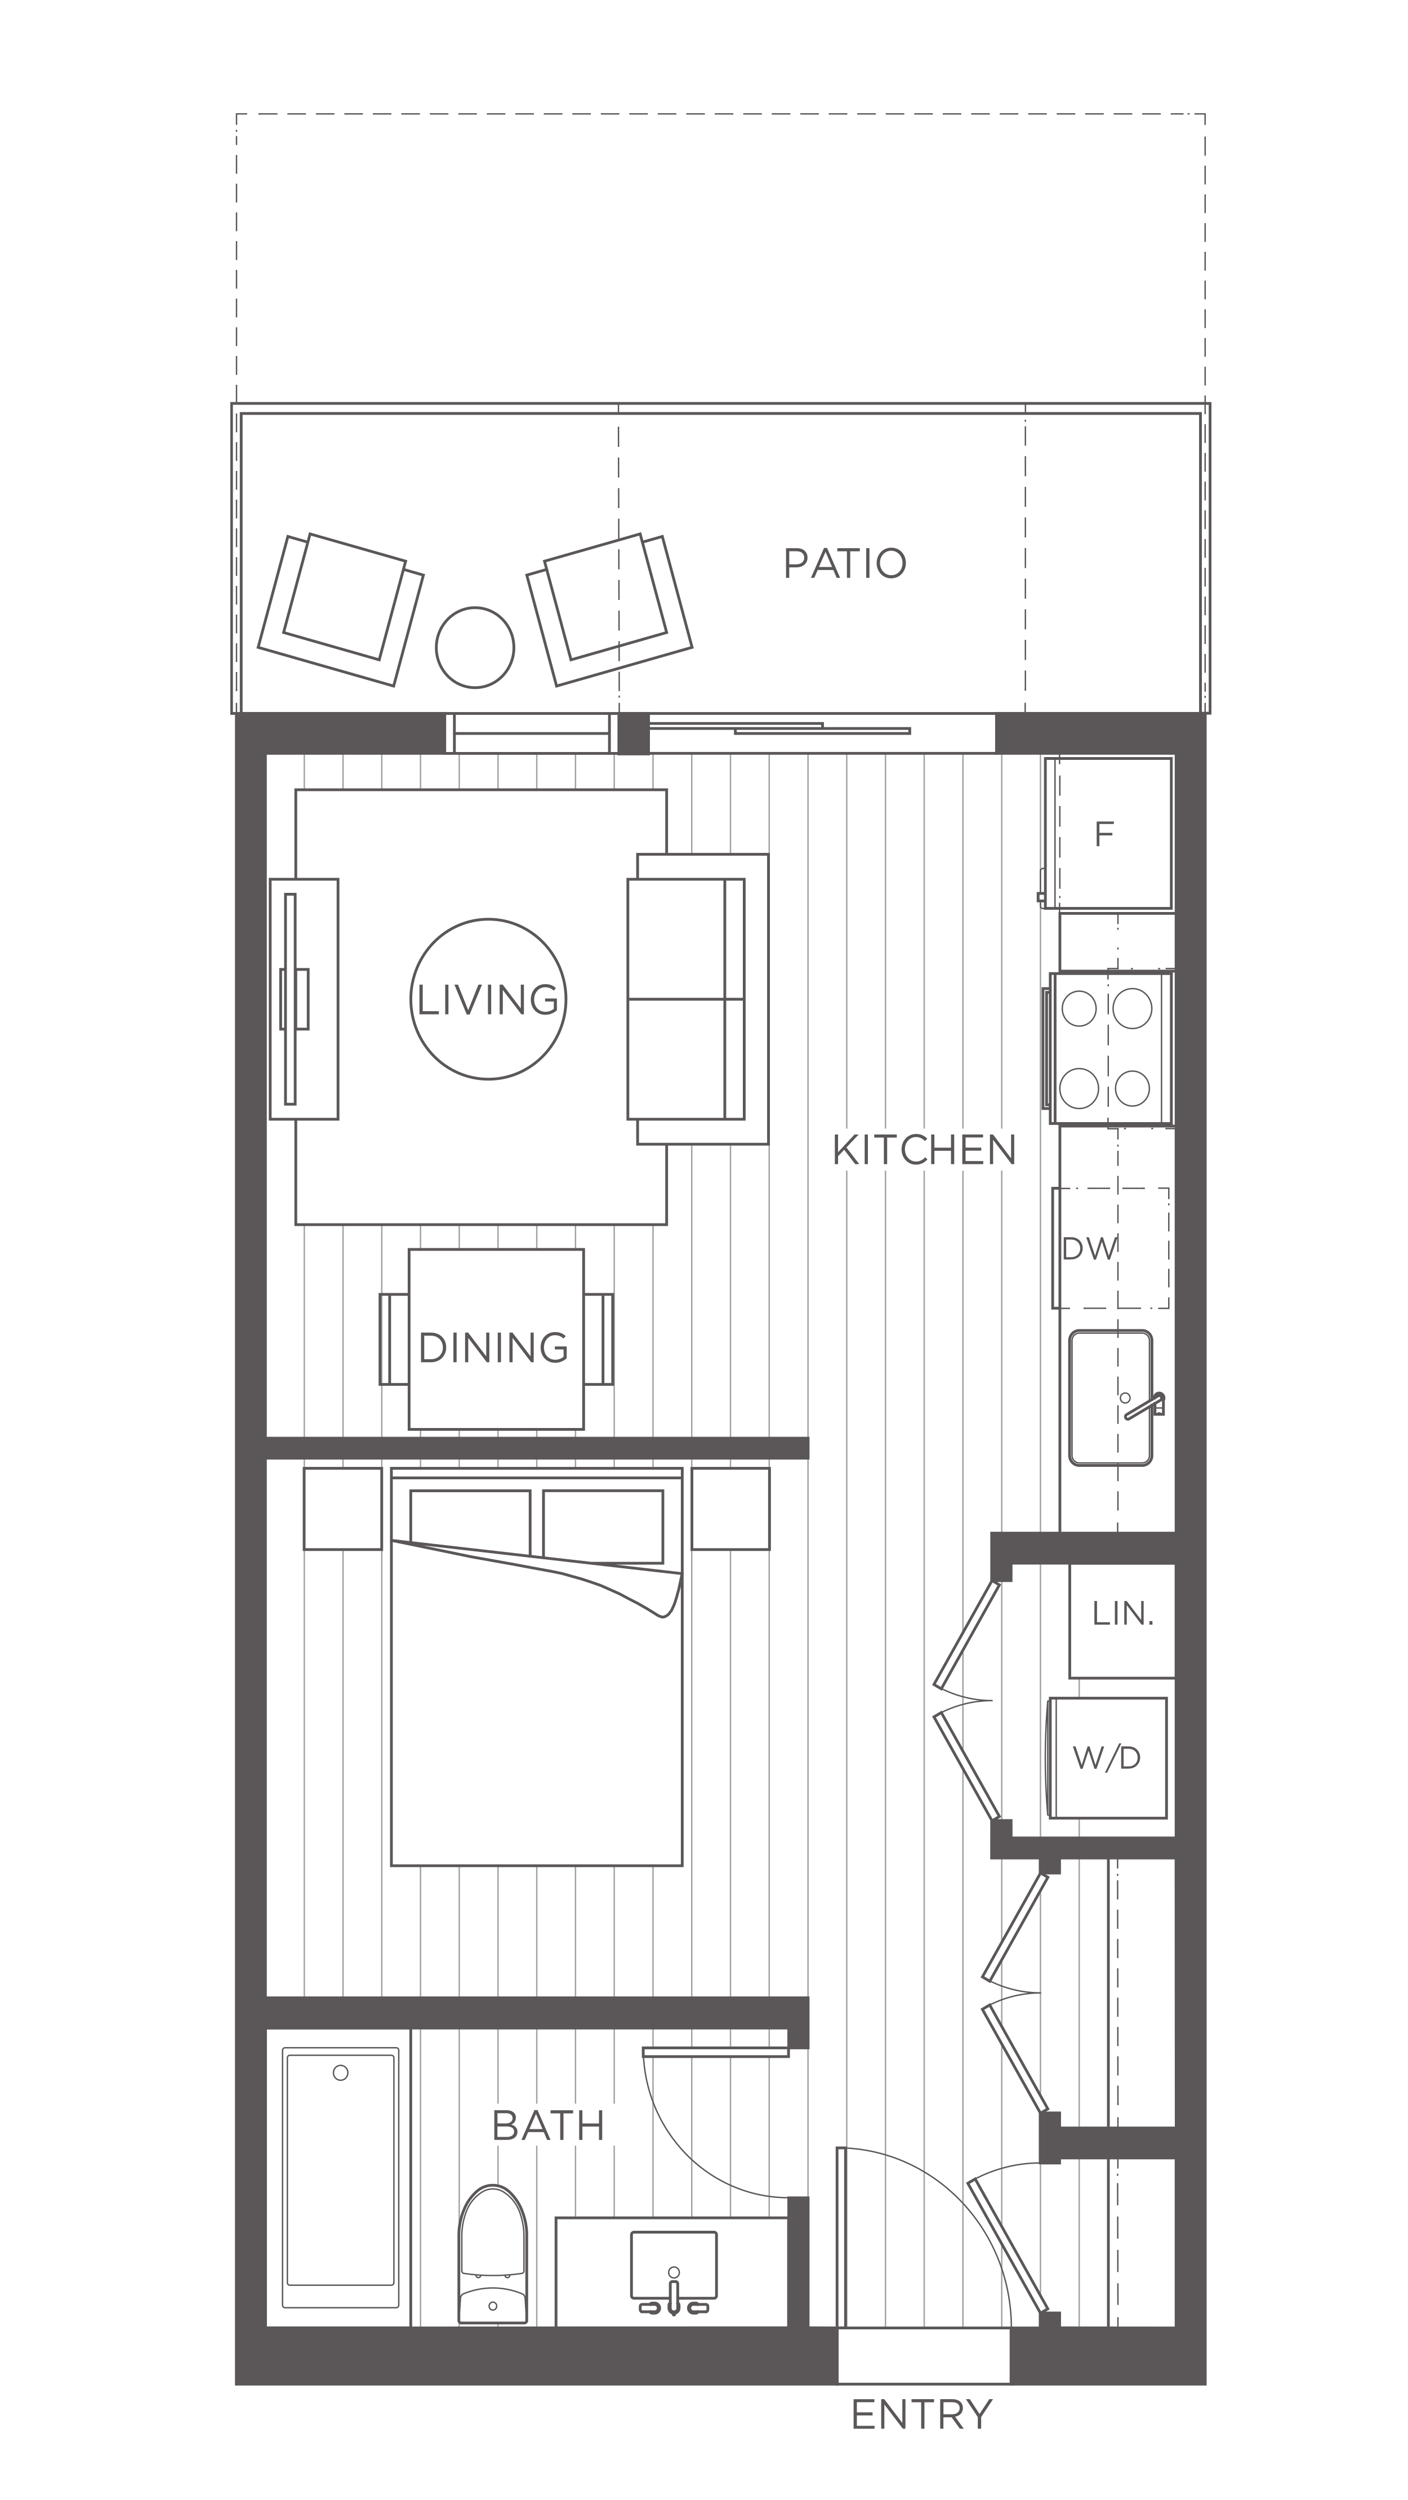 <?xml version="1.0" encoding="UTF-8"?> <svg xmlns="http://www.w3.org/2000/svg" xmlns:xlink="http://www.w3.org/1999/xlink" id="Layer_2" data-name="Layer 2" viewBox="0 0 253 449.12"><defs><style> .cls-1 { stroke-dasharray: 0 0 0 0 .2 .2 3.06 2.11; stroke-dashoffset: .41px; } .cls-1, .cls-2, .cls-3, .cls-4, .cls-5, .cls-6, .cls-7, .cls-8, .cls-9, .cls-10, .cls-11, .cls-12, .cls-13, .cls-14, .cls-15, .cls-16 { fill: none; } .cls-1, .cls-2, .cls-4, .cls-5, .cls-6, .cls-7, .cls-8, .cls-9, .cls-10, .cls-11, .cls-12, .cls-13, .cls-14, .cls-15, .cls-16 { stroke-linecap: square; stroke-miterlimit: 10; } .cls-1, .cls-2, .cls-4, .cls-5, .cls-6, .cls-8, .cls-9, .cls-10, .cls-11, .cls-12, .cls-13, .cls-14, .cls-15, .cls-16 { stroke: #241f21; } .cls-1, .cls-2, .cls-4, .cls-5, .cls-7, .cls-8, .cls-9, .cls-10, .cls-11, .cls-12, .cls-13, .cls-14, .cls-15, .cls-16 { stroke-width: .25px; } .cls-2 { stroke-dasharray: 0 0 0 0 .03 .03 2.93 1.96; stroke-dashoffset: .05px; } .cls-3, .cls-17 { stroke-width: 0px; } .cls-4 { stroke-dashoffset: .17px; } .cls-4, .cls-13 { stroke-dasharray: 0 0 0 0 .08 .08 3.19 2.15; } .cls-18 { clip-path: url(#clippath-4); } .cls-19 { clip-path: url(#clippath-3); } .cls-20 { clip-path: url(#clippath-2); } .cls-5 { stroke-dasharray: 0 0 0 0 .12 .12 3.59 2.43; stroke-dashoffset: .25px; } .cls-6 { stroke-width: .5px; } .cls-7 { stroke: #808285; } .cls-9 { stroke-dasharray: 0 0 0 0 .05 .05 3.09 2.08; stroke-dashoffset: .11px; } .cls-10 { stroke-dasharray: 0 0 0 0 .03 .03 3.03 2.03; stroke-dashoffset: .07px; } .cls-21 { opacity: .75; } .cls-11 { stroke-dasharray: 0 0 0 0 .22 .22 3.29 2.27; stroke-dashoffset: .43px; } .cls-12 { stroke-dasharray: 0 0 0 0 .12 .12 3.59 2.43; stroke-dashoffset: .24px; } .cls-13 { stroke-dashoffset: .17px; } .cls-14 { stroke-dasharray: 0 0 0 0 .16 .16 2.81 1.92; stroke-dashoffset: .33px; } .cls-17 { fill: #241f21; } .cls-15 { stroke-dasharray: 0 0 0 0 .04 .04 3.04 2.04; stroke-dashoffset: .08px; } .cls-16 { stroke-dasharray: 0 0 0 0 .02 .02 3.06 2.05; stroke-dashoffset: .05px; } </style><clipPath id="clippath"><polyline class="cls-3" points="253 449.12 253 0 0 0 0 449.12"></polyline></clipPath><clipPath id="clippath-2"><rect class="cls-3" x="41.36" y="20.34" width="176.32" height="416"></rect></clipPath><clipPath id="clippath-3"><rect class="cls-3" x="41.36" y="20.34" width="176.32" height="416"></rect></clipPath><clipPath id="clippath-4"><rect class="cls-3" x="25.1" y="7.7" width="208.84" height="429.61"></rect></clipPath></defs><g id="Layer_1-2" data-name="Layer 1"><g class="cls-20"><g class="cls-19"><g class="cls-21"><g class="cls-18"><path class="cls-7" d="M193.92,305.06v-3.59M193.92,330.18v-3.57M193.92,382.27v-48.48M193.92,418.2v-30.54M186.96,160.51v-25.14M186.96,275.43v-113.57M186.96,330.18v-49.36M186.96,376.44v-36.81M186.96,412.35v-23.79M180,202.63v-67.27M180,275.43v-65.01M180,327.06v-43.1M180,348.92v-15.13M180,364v-11.94M180,399.92v-32.78M180,418.2v-15.14M173.03,202.63v-67.27M173.03,293.3v-82.87M173.03,314.58v-18.15M173.03,418.2v-100.47M166.07,202.63v-67.27M166.07,418.2v-207.77M159.11,202.63v-67.27M159.11,418.2v-207.77M152.15,202.63v-67.27M152.15,418.2v-207.77M145.19,418.2V135.36M138.22,258.37v-123.01M138.22,358.9v-96.93M138.22,367.88v-3.56M138.22,398.42v-28.97M138.22,418.2v-.02M131.26,153.48v-18.11M131.26,258.37v-52.82M131.26,263.76v-1.8M131.26,358.9v-80.56M131.26,367.88v-3.56M131.26,398.42v-28.97M131.26,418.2v-.02M124.3,153.48v-18.11M124.3,258.37v-52.82M124.3,358.9v-96.93M124.3,367.88v-3.56M124.3,398.42v-28.97M124.3,418.2v-.02M117.34,141.9v-6.54M117.34,258.37v-38.37M117.34,263.76v-1.8M117.34,358.9v-23.76M117.34,367.88v-3.56M117.34,398.42v-28.97M117.34,418.2v-.02M110.37,141.9v-6.54M110.37,258.37v-38.37M110.37,263.76v-1.8M110.37,358.9v-23.76M110.37,377.8v-13.48M110.37,398.42v-12.82M110.37,418.2v-.02M103.41,141.9v-6.54M103.41,224.45v-4.44M103.41,258.37v-1.6M103.41,263.76v-1.8M103.41,358.9v-23.76M103.41,377.8v-13.48M103.41,398.42v-12.82M103.41,418.2v-.02M96.45,141.9v-6.54M96.45,224.45v-4.44M96.45,258.37v-1.6M96.45,263.76v-1.8M96.45,358.9v-23.76M96.45,377.8v-13.48M96.45,418.2v-32.6M89.49,141.9v-6.54M89.49,224.45v-4.44M89.49,258.37v-1.6M89.49,263.76v-1.8M89.49,358.9v-23.76M89.49,377.8v-13.48M89.49,392.65v-7.05M89.49,418.2v-.9M82.52,141.9v-6.54M82.52,224.45v-4.44M82.52,258.37v-1.6M82.52,263.76v-1.8M82.52,358.9v-23.76M82.52,400.35v-36.02M82.52,418.2v-1.14M75.56,141.9v-6.54M75.56,224.45v-4.44M75.56,258.37v-1.6M75.56,263.76v-1.8M75.56,358.9v-23.76M75.56,418.2v-53.87M68.6,141.9v-6.54M68.6,258.37v-38.37M68.6,358.9v-96.93M61.64,141.9v-6.54M61.64,258.37v-38.37M61.64,263.76v-1.8M61.64,358.9v-80.56M54.68,141.9v-6.54M54.68,258.37v-38.37M54.68,358.9v-96.93M198.27,195.57h0"></path><path class="cls-6" d="M50.96,113.63l17.19,4.91M55.72,95.92l-4.76,17.71M72.89,100.82l-17.18-4.9M68.14,118.54l4.75-17.72M51.73,96.38l3.58,1.02M46.39,116.3l5.34-19.93M70.73,123.25l-24.34-6.95M76.08,103.32l-5.34,19.93M72.5,102.29l3.58,1.03M85.37,109.17c3.85,0,6.97,3.22,6.97,7.18s-3.12,7.19-6.97,7.19-6.97-3.22-6.97-7.19,3.12-7.18,6.97-7.18ZM119.79,113.63l-17.19,4.91M115.03,95.92l4.76,17.71M97.84,100.82l17.19-4.9M102.6,118.54l-4.76-17.72M119.01,96.38l-3.59,1.02M124.36,116.3l-5.35-19.93M100.01,123.25l24.34-6.95M94.66,103.32l5.35,19.93M98.25,102.29l-3.59,1.03M119.79,141.88v11.58M53.15,141.88h66.64M53.15,157.96v-16.07M53.15,184.88v-10.72M53.15,220.01v-18.94M119.79,220.01H53.15M119.79,205.56v14.45M70.33,276.73l7.18,1.47,7.18,1.48,7.24,1.29,3.65.68,3.65.67,1.79.37,1.74.49,1.79.5,1.67.55,1.74.61,1.67.74,1.67.74,1.61.86,1.67.86,1.61.92,1.61.99.36.24.42.19.36.12h.3l.36-.12.29-.19.24-.18.23-.31.3-.37.19-.43.23-.49.19-.49.36-1.17.35-1.29.6-2.78M122.59,265.51h-52.26M70.33,276.73l52.26,5.98M95.26,279.58v-11.76h-21.45v9.3M97.66,279.85v-12.04h21.45v13.03h-12.81M124.33,263.78h13.94v14.6h-13.94v-14.6ZM54.65,263.78h13.94v14.6h-13.94v-14.6ZM70.33,263.78h52.26v71.4h-52.26v-71.4ZM73.51,248.71h-5.23v-16.17h5.23M68.28,232.54h1.74v16.17h-1.74v-16.17ZM73.51,224.46h31.36v32.33h-31.36v-32.33ZM104.87,232.54h5.23v16.17h-5.23M108.35,232.54h1.74v16.17h-1.74v-16.17ZM87.76,165.14c7.7,0,13.94,6.43,13.94,14.37s-6.24,14.37-13.94,14.37-13.94-6.43-13.94-14.37,6.24-14.37,13.94-14.37ZM130.24,201.07v-43.11M114.57,201.07v4.49h23.52v-52.09h-23.52v4.49M112.82,179.51h20.91v21.56h-20.91v-21.56ZM112.82,157.96h20.91v21.56h-20.91v-21.56ZM51.3,174.16h-.87v10.72h.87M48.55,157.96h12.19v43.11h-12.19v-43.11ZM53.05,184.88h2.33v-10.72h-2.33M51.3,160.65h1.74v37.72h-1.74v-37.72Z"></path><line class="cls-8" x1="211.32" y1="202.75" x2="209.53" y2="202.75"></line><path class="cls-8" d="M202.2,202.75h-.12M207.1,202.75h-.12"></path><path class="cls-8" d="M199.09,202.78v-1.85M200.88,202.78h-1.79"></path><line class="cls-1" x1="199.14" y1="198.4" x2="199.14" y2="178.1"></line><path class="cls-8" d="M199.14,177.07v-.12M199.14,198.71v-.12"></path><path class="cls-8" d="M199.09,174h1.79M199.09,175.85v-1.85"></path><path class="cls-8" d="M208.22,174.02h.12M203.33,174.02h.12"></path><path class="cls-8" d="M200.83,275.44v-1.8M209.57,174h1.75"></path><line class="cls-16" x1="200.88" y1="271.08" x2="200.88" y2="206.86"></line><path class="cls-8" d="M200.88,205.87v-.12M200.88,271.23v-.12"></path><path class="cls-8" d="M200.88,174.01v-1.8M200.88,204.58v-1.8"></path><path class="cls-8" d="M200.88,166.91v-.12M200.88,170.46v-.12"></path><path class="cls-8" d="M190.39,235.05h1.75M200.88,165.89v-1.8"></path><line class="cls-12" x1="195.06" y1="235.03" x2="205.66" y2="235.03"></line><path class="cls-8" d="M206.82,235.03h.12M194.82,235.03h.12"></path><polyline class="cls-8" points="208.23 235.05 210.02 235.05 210.02 233.2"></polyline><line class="cls-14" x1="210.02" y1="230.87" x2="210.02" y2="217.36"></line><path class="cls-8" d="M210.02,216.42v-.12M210.02,231.15v-.12"></path><polyline class="cls-8" points="210.02 215.3 210.02 213.45 208.23 213.45"></polyline><line class="cls-5" x1="205.37" y1="213.48" x2="194.76" y2="213.48"></line><path class="cls-8" d="M193.6,213.48h-.12M205.6,213.48h-.12"></path><path class="cls-8" d="M190.39,135.37v1.8M192.18,213.51h-1.79"></path><line class="cls-1" x1="190.44" y1="139.77" x2="190.44" y2="160.07"></line><path class="cls-8" d="M190.44,161.09v.12M190.44,139.45v.12"></path><path class="cls-8" d="M200.88,382.28v-1.8M190.39,162.3v1.8"></path><line class="cls-9" x1="200.88" y1="377.89" x2="200.82" y2="337.9"></line><path class="cls-8" d="M200.82,336.88v-.12M200.88,378.06v-.12"></path><path class="cls-8" d="M200.88,418.2v-1.8M200.82,335.54v-1.8"></path><line class="cls-11" x1="200.88" y1="413.62" x2="200.82" y2="391.86"></line><path class="cls-8" d="M200.82,390.76v-.12M200.88,413.95v-.12"></path><path class="cls-8" d="M184.21,128.18v-1.8M200.87,389.46v-1.8"></path><line class="cls-13" x1="184.25" y1="123.76" x2="184.25" y2="76.7"></line><path class="cls-8" d="M184.25,75.65v-.12M184.25,123.97v-.12"></path><path class="cls-8" d="M184.26,72.5h-1.79M184.26,74.35v-1.85"></path><line class="cls-2" x1="180.13" y1="72.51" x2="115.04" y2="72.51"></line><path class="cls-8" d="M114.1,72.51h-.12M180.27,72.51h-.12"></path><path class="cls-8" d="M111.13,72.5v1.85M112.92,72.5h-1.79"></path><line class="cls-4" x1="111.13" y1="76.98" x2="111.27" y2="124.03"></line><path class="cls-8" d="M111.27,125.08v.12M111.13,76.78v.12"></path><path class="cls-8" d="M42.49,128.24v-1.85M111.27,126.39v1.85"></path><line class="cls-15" x1="42.5" y1="123.89" x2="42.5" y2="24.57"></line><path class="cls-8" d="M42.5,23.57v-.12M42.5,124.05v-.12"></path><path class="cls-8" d="M42.5,20.46h1.79M42.5,22.31v-1.85"></path><line class="cls-10" x1="46.71" y1="20.46" x2="212.55" y2="20.46"></line><path class="cls-8" d="M213.52,20.46h.12M46.56,20.46h.12"></path><path class="cls-8" d="M216.54,20.46v1.85M214.75,20.46h1.79"></path><line class="cls-15" x1="216.55" y1="24.81" x2="216.55" y2="124.13"></line><path class="cls-8" d="M216.55,125.13v.12M216.55,24.65v.12"></path><path class="cls-8" d="M188.27,326.04v-20.41M188.7,305.51l-.44.12c-.58,6.79-.58,13.62,0,20.41l.44.12M189.79,305.06v21.55M85.52,408.68c-.02.25.16.47.41.49.24.02.45-.17.48-.42M90.74,408.75c.01.25.22.44.46.43s.43-.24.41-.48M82.99,407.98c0,.23.16.42.37.44,1.73.26,3.47.38,5.21.38s3.48-.13,5.21-.38c.21-.04.37-.21.37-.44v-6.24c0-1.56-.29-3.1-.85-4.54-.56-1.42-1.56-2.63-2.83-3.42-1.17-.72-2.63-.72-3.81,0-1.28.79-2.27,1.99-2.83,3.42-.56,1.45-.85,2.98-.85,4.54v6.24ZM82.5,416.82c-.01.25.16.47.41.48h11.28c.24,0,.44-.2.44-.45v-.04l-.27-3.95c-.02-.35-.23-.65-.55-.78-1.67-.69-3.46-1.05-5.26-1.05s-3.59.36-5.26,1.05c-.31.13-.52.43-.55.78l-.27,3.95h.01ZM88.57,415c-.38,0-.68-.31-.68-.71s.3-.71.68-.71.68.31.68.71-.3.71-.68.71ZM61.21,371.04c.72,0,1.3.6,1.3,1.34s-.58,1.34-1.3,1.34-1.3-.6-1.3-1.34.58-1.34,1.3-1.34ZM52.08,369.23h18.26c.24,0,.44.2.44.46v40.39c0,.25-.2.46-.44.46h-18.26c-.24,0-.44-.2-.44-.46v-40.39c0-.25.2-.46.44-.46ZM51.21,367.88h20c.24,0,.44.2.44.46v45.78c0,.25-.2.46-.44.46h-20c-.24,0-.44-.2-.44-.46v-45.78c0-.25.2-.46.44-.46ZM120.15,408.25c0-.55.43-.99.96-.99s.96.44.96.99-.43.99-.96.99-.96-.44-.96-.99ZM207.52,252.94h1.53M208.18,253.84h.22v.23h-.22v-.23ZM206.54,252.7v8.78c0,.74-.58,1.34-1.3,1.34h-11.31c-.72,0-1.3-.6-1.3-1.34v-20.65c0-.74.58-1.34,1.3-1.34h11.31c.72,0,1.3.6,1.3,1.34v10.85M202.19,250.25c.48,0,.87.4.87.9s-.39.9-.87.9-.87-.4-.87-.9.39-.9.87-.9ZM186.95,156.47v4.03M187.4,156.02c-.24,0-.44.2-.44.46M187.82,156.02h-.43M187.82,163.2v-7.18M187.4,163.2h.43M186.95,162.76c0,.25.2.46.44.46M186.95,161.86v.9M189.57,136.26v26.94M193.92,178.06c1.68,0,3.04,1.4,3.04,3.14s-1.36,3.14-3.04,3.14-3.04-1.4-3.04-3.14,1.36-3.14,3.04-3.14ZM193.92,191.97c1.92,0,3.48,1.61,3.48,3.59s-1.56,3.59-3.48,3.59-3.48-1.61-3.48-3.59,1.56-3.59,3.48-3.59ZM203.49,192.42c1.68,0,3.04,1.4,3.04,3.14s-1.36,3.14-3.04,3.14-3.04-1.4-3.04-3.14,1.36-3.14,3.04-3.14ZM203.49,177.6c1.92,0,3.48,1.61,3.48,3.59s-1.56,3.59-3.48,3.59-3.48-1.61-3.48-3.59,1.56-3.59,3.48-3.59ZM208.71,201.85v-26.94M115.58,367.88c0,14.88,11.68,26.94,26.11,26.94M167.81,302.62c3.18,1.89,6.78,2.89,10.44,2.89M178.25,305.51c-3.67,0-7.26.99-10.44,2.88M176.51,355.14c3.18,1.89,6.78,2.88,10.44,2.88M186.95,358.03c-3.67,0-7.26.99-10.44,2.89M186.95,388.57c-4.58,0-9.09,1.25-13.05,3.6M181.73,418.17c0-17.85-14.03-32.32-31.33-32.32M216.55,126.39v1.8"></path><path class="cls-6" d="M215.71,74.28v53.84M43.34,74.28h172.36M43.34,128.17v-53.89M41.6,128.17h1.74M41.6,72.47v55.7M217.44,72.47H41.6M217.44,128.13v-55.65M215.7,128.13h1.74M192.22,280.83v20.65M211.34,280.83h-19.13M211.34,301.48v-20.65M192.22,301.48h19.13M199.16,418.22v-30.54M188.72,305.08h20.89v21.55h-20.89v-21.55ZM199.16,382.29v-48.49M94.65,416.87v-14.92c.06-1.71-.27-3.42-.93-4.99-.51-1.26-1.29-2.38-2.29-3.28-1.65-1.47-4.1-1.47-5.76,0-1,.9-1.79,2.01-2.29,3.28-.66,1.57-.97,3.28-.93,4.99v14.92c0,.25.2.46.44.46h11.32c.24,0,.44-.2.44-.46h-.01ZM47.7,364.31h26.11v53.88h-26.11v-53.88ZM120.44,412.88h-6.53c-.24,0-.44-.2-.44-.46v-10.95c0-.25.2-.46.44-.46h14.4c.24,0,.44.2.44.46v10.95c0,.25-.2.46-.44.46h-6.53M121,415.58c-.45-.06-.8-.46-.8-.93v-.55c0-.17.09-.31.24-.36M121,415.32v.55s0,.01.01.01h.19s.01,0,.01-.01v-.55M120.77,409.89h.68c.17,0,.33.16.33.34v4.43c0,.38-.3.69-.67.69s-.67-.31-.67-.69v-4.43c0-.18.15-.34.32-.34h.01ZM116.8,415.31c.06.14.2.25.35.25h.5c.49,0,.88-.41.88-.91s-.4-.9-.88-.9h-.5c-.15,0-.3.1-.35.25M121.78,413.73c.14.06.24.2.24.36v.55c0,.48-.34.87-.8.93M115.36,415.31h2.28c.35,0,.64-.29.64-.66s-.28-.66-.64-.66h-2.28c-.19,0-.32.16-.32.34v.63c0,.18.15.34.32.34h0ZM125.43,415.31c-.06.14-.2.25-.35.25h-.5c-.49,0-.88-.41-.88-.91s.4-.9.88-.9h.5c.15,0,.3.1.35.25M126.87,415.31h-2.29c-.35,0-.64-.29-.64-.66s.28-.66.64-.66h2.29c.17,0,.32.16.32.34v.63c0,.18-.15.34-.32.34h0ZM99.91,418.2h41.78M99.91,398.44v19.75M141.69,398.44h-41.78M141.69,418.2v-19.75M190.45,164.09h20.89M190.45,174.46v-10.37M211.34,174.46h-20.89M190.45,235.02h-1.3v-21.55h1.3M206.99,252.44v9.03c0,.99-.78,1.8-1.74,1.8h-11.32c-.96,0-1.74-.8-1.74-1.8v-20.65c0-.99.78-1.8,1.74-1.8h11.32c.96,0,1.74.8,1.74,1.8v10.58M207.43,251.15c0-.16.04-.3.1-.43.23-.43.77-.59,1.18-.35.42.24.57.79.34,1.22v2.49h-1.52v-1.95M202.87,254.91l5.65-3.36c.21-.12.28-.39.16-.61-.12-.22-.38-.29-.59-.17l-5.65,3.36c-.21.12-.28.39-.16.61.12.21.38.29.59.17ZM190.45,202.3h20.89M190.45,275.44v-73.14M187.84,161.85v-1.35M186.54,161.85h1.3M186.54,160.5v1.35M187.84,160.5h-1.3M187.84,136.26v26.94M210.47,136.26h-22.63M210.47,163.19v-26.94M187.84,163.19h22.63M188.71,178.28h-.65v20.2h.65M188.71,177.6h-1.3v21.55h1.3M188.72,174.9h.87v26.94h-.87v-26.94ZM189.59,174.9h20.89v26.94h-20.89v-26.94ZM132.13,131.77v-.9M163.47,131.77h-31.34M163.47,130.87v.9M132.13,130.87h31.34M116.46,130.87v-.9M147.8,130.87h-31.34M147.8,129.97v.9M116.46,129.97h31.34M179.14,135.34v-7.17M116.46,135.34h62.68M116.46,128.17v7.18M179.14,128.17h-62.68M109.51,128.17h1.74v7.18h-1.74v-7.18ZM79.91,128.17h1.74v7.18h-1.74v-7.18ZM81.64,131.77h27.86M81.65,128.17h27.86v7.18h-27.86v-7.18ZM115.58,367.9h26.11v1.57h-26.11v-1.57ZM167.82,302.62l10.44-18.67,1.32.78-10.44,18.67-1.32-.78ZM167.82,308.44l1.32-.78,10.44,18.67-1.32.78-10.44-18.67ZM176.53,355.15l10.44-18.67,1.32.78-10.44,18.67-1.32-.78ZM176.52,360.97l1.32-.78,10.44,18.67-1.32.78-10.44-18.67ZM173.91,392.23l1.32-.78,13.05,23.33-1.32.78-13.05-23.33ZM150.41,385.87h1.52v32.33h-1.52v-32.33ZM150.4,428.31v-10.09M181.74,428.31h-31.34M181.74,418.22v10.09M150.4,418.22h31.34"></path><polygon class="cls-17" points="79.93 135.39 79.93 128.21 42.52 128.21 42.52 428.26 150.39 428.26 150.39 418.16 145.17 418.13 145.17 394.79 141.69 394.79 141.69 418.13 47.74 418.17 47.74 364.31 141.69 364.31 141.69 367.86 145.17 367.86 145.17 358.88 47.74 358.88 47.74 261.97 145.17 261.97 145.17 258.38 47.74 258.38 47.74 135.39 79.93 135.39"></polygon><polygon class="cls-6" points="79.91 135.34 79.91 128.16 42.47 128.16 42.47 428.31 150.44 428.31 150.44 418.21 145.21 418.19 145.21 394.84 141.73 394.84 141.73 418.19 47.69 418.22 47.69 364.34 141.73 364.34 141.73 367.9 145.21 367.9 145.21 358.91 47.69 358.91 47.69 261.96 145.21 261.96 145.21 258.37 47.69 258.37 47.69 135.34 79.91 135.34"></polygon><polygon class="cls-17" points="179.11 128.21 179.11 135.39 211.3 135.39 211.3 275.43 178.24 275.43 178.24 283.96 181.72 283.96 181.72 280.82 211.3 280.82 211.3 330.17 181.73 330.17 181.72 327.05 178.24 327.05 178.23 333.77 186.94 333.77 186.94 336.47 190.41 336.47 190.41 333.77 211.29 333.77 211.31 382.25 190.42 382.25 190.42 379.56 186.94 379.56 186.94 388.54 190.42 388.54 190.42 387.63 211.3 387.63 211.3 418.17 190.42 418.14 190.42 415.47 186.94 415.47 186.94 418.17 181.71 418.17 181.71 428.26 216.52 428.26 216.52 128.21 179.11 128.21"></polygon><polygon class="cls-6" points="179.06 128.16 179.06 135.34 211.33 135.34 211.33 275.43 178.19 275.43 178.19 283.96 181.68 283.96 181.68 280.82 211.33 280.82 211.33 330.19 181.69 330.19 181.68 327.06 178.19 327.06 178.18 333.79 186.91 333.79 186.91 336.49 190.39 336.49 190.39 333.79 211.32 333.79 211.35 382.29 190.4 382.29 190.4 379.59 186.91 379.59 186.91 388.59 190.4 388.59 190.4 387.68 211.33 387.68 211.33 418.22 190.4 418.2 190.4 415.53 186.91 415.53 186.91 418.22 181.67 418.22 181.67 428.31 216.57 428.31 216.57 128.16 179.06 128.16"></polygon><rect class="cls-17" x="111.26" y="128.21" width="5.22" height="7.18"></rect><rect class="cls-6" x="111.21" y="128.16" width="5.32" height="7.29"></rect><g><path class="cls-17" d="M157.12,431.56h-3.15v1.82h2.82v.55h-2.82v1.87h3.18v.55h-3.77v-5.33h3.73v.55Z"></path><path class="cls-17" d="M162.13,431.01h.57v5.33h-.46l-3.33-4.37v4.37h-.57v-5.33h.55l3.25,4.27v-4.27Z"></path><path class="cls-17" d="M166.11,436.34h-.59v-4.77h-1.73v-.56h4.05v.56h-1.73v4.77Z"></path><path class="cls-17" d="M172.49,436.34l-1.5-2.07h-1.47v2.07h-.58v-5.33h2.22c1.13,0,1.86.63,1.86,1.59,0,.89-.59,1.41-1.4,1.56l1.58,2.18h-.71ZM171.12,431.56h-1.59v2.16h1.58c.77,0,1.33-.41,1.33-1.1s-.49-1.06-1.32-1.06Z"></path></g><path class="cls-17" d="M176.29,436.34h-.59v-2.11l-2.14-3.22h.71l1.74,2.67,1.75-2.67h.68l-2.14,3.21v2.12Z"></path><g><path class="cls-17" d="M75.38,176.89h.58v4.77h2.9v.56h-3.49v-5.33Z"></path><path class="cls-17" d="M80.58,176.89v5.33h-.58v-5.33h.58Z"></path><path class="cls-17" d="M85.98,176.89h.63l-2.22,5.37h-.52l-2.22-5.37h.65l1.83,4.59,1.84-4.59Z"></path><path class="cls-17" d="M88.26,176.89v5.33h-.58v-5.33h.58Z"></path><path class="cls-17" d="M93.57,176.89h.57v5.33h-.46l-3.33-4.37v4.37h-.57v-5.33h.55l3.25,4.27v-4.27Z"></path><path class="cls-17" d="M98,182.31c-1.62,0-2.62-1.22-2.62-2.75s1.04-2.76,2.59-2.76c.87,0,1.41.26,1.92.71l-.38.46c-.4-.36-.84-.61-1.57-.61-1.14,0-1.96,1-1.96,2.19,0,1.28.79,2.22,2.04,2.22.59,0,1.13-.24,1.49-.53v-1.32h-1.57v-.54h2.13v2.12c-.48.44-1.2.81-2.07.81Z"></path></g><g><path class="cls-17" d="M77.44,244.73h-1.79v-5.33h1.79c1.62,0,2.74,1.15,2.74,2.66s-1.12,2.67-2.74,2.67ZM77.44,239.96h-1.21v4.22h1.21c1.3,0,2.14-.91,2.14-2.1s-.83-2.12-2.14-2.12Z"></path><path class="cls-17" d="M82.05,239.4v5.33h-.58v-5.33h.58Z"></path><path class="cls-17" d="M87.36,239.4h.57v5.33h-.46l-3.33-4.37v4.37h-.57v-5.33h.55l3.25,4.27v-4.27Z"></path><path class="cls-17" d="M90.02,239.4v5.33h-.58v-5.33h.58Z"></path><path class="cls-17" d="M95.33,239.4h.57v5.33h-.46l-3.33-4.37v4.37h-.57v-5.33h.55l3.25,4.27v-4.27Z"></path><path class="cls-17" d="M99.76,244.82c-1.62,0-2.62-1.22-2.62-2.75s1.04-2.76,2.59-2.76c.87,0,1.41.26,1.92.71l-.38.46c-.4-.36-.84-.61-1.57-.61-1.14,0-1.96,1-1.96,2.19,0,1.28.79,2.22,2.04,2.22.59,0,1.13-.24,1.49-.53v-1.32h-1.57v-.54h2.13v2.12c-.48.44-1.2.82-2.07.82Z"></path></g><g><path class="cls-17" d="M154.4,209.14h-.73l-1.98-2.58-1.1,1.15v1.43h-.58v-5.33h.58v3.18l2.96-3.18h.75l-2.21,2.33,2.31,3Z"></path><path class="cls-17" d="M155.95,203.81v5.33h-.58v-5.33h.58Z"></path></g><g><path class="cls-17" d="M159.41,209.14h-.59v-4.77h-1.73v-.56h4.05v.56h-1.73v4.77Z"></path><path class="cls-17" d="M164.59,209.23c-1.49,0-2.59-1.21-2.59-2.75s1.09-2.76,2.61-2.76c.94,0,1.5.34,2.01.84l-.4.44c-.44-.43-.92-.73-1.62-.73-1.14,0-2,.95-2,2.19s.86,2.21,2,2.21c.71,0,1.17-.28,1.67-.77l.38.39c-.54.56-1.13.94-2.06.94Z"></path></g><g><path class="cls-17" d="M167.9,206.74v2.4h-.58v-5.33h.58v2.37h2.98v-2.37h.58v5.33h-.58v-2.4h-2.98Z"></path><path class="cls-17" d="M176.65,204.35h-3.15v1.82h2.82v.55h-2.82v1.87h3.18v.55h-3.77v-5.33h3.73v.55Z"></path></g><path class="cls-17" d="M181.67,203.81h.57v5.33h-.46l-3.33-4.37v4.37h-.57v-5.33h.55l3.25,4.27v-4.27Z"></path><g><path class="cls-17" d="M92.69,380.44c0,.7-.41,1.06-.82,1.24.61.19,1.11.56,1.11,1.29,0,.92-.74,1.46-1.87,1.46h-2.29v-5.33h2.2c1.02,0,1.68.52,1.68,1.33ZM92.1,380.52c0-.53-.41-.88-1.14-.88h-1.57v1.83h1.53c.7,0,1.19-.33,1.19-.96ZM92.38,382.94c0-.59-.47-.92-1.37-.92h-1.63v1.88h1.73c.78,0,1.27-.36,1.27-.96Z"></path><path class="cls-17" d="M98.94,384.44h-.63l-.6-1.41h-2.81l-.61,1.41h-.6l2.35-5.37h.54l2.35,5.37ZM96.31,379.77l-1.18,2.72h2.35l-1.17-2.72Z"></path></g><g><path class="cls-17" d="M101.25,384.44h-.59v-4.77h-1.73v-.56h4.05v.56h-1.73v4.77Z"></path><path class="cls-17" d="M104.65,382.04v2.4h-.58v-5.33h.58v2.37h2.98v-2.37h.58v5.33h-.58v-2.4h-2.98Z"></path></g><g><path class="cls-17" d="M196.65,287.62h.47v3.81h2.32v.44h-2.79v-4.25Z"></path><path class="cls-17" d="M200.8,287.62v4.25h-.47v-4.25h.47Z"></path><path class="cls-17" d="M205.05,287.62h.45v4.25h-.37l-2.66-3.49v3.49h-.45v-4.25h.44l2.6,3.41v-3.41Z"></path></g><path class="cls-17" d="M206.54,291.87v-.64h.54v.64h-.54Z"></path><path class="cls-17" d="M200.16,148.03h-2.61v1.59h2.33v.46h-2.33v1.94h-.49v-4.44h3.09v.46Z"></path><g><path class="cls-17" d="M143.07,101.93h-1.25v1.88h-.58v-5.33h1.93c1.16,0,1.93.64,1.93,1.7,0,1.16-.93,1.75-2.03,1.75ZM143.12,99.03h-1.3v2.35h1.28c.85,0,1.41-.47,1.41-1.18,0-.77-.55-1.17-1.38-1.17Z"></path><path class="cls-17" d="M150.97,103.81h-.63l-.6-1.41h-2.81l-.61,1.41h-.6l2.35-5.37h.54l2.35,5.37ZM148.34,99.14l-1.18,2.72h2.35l-1.17-2.72Z"></path></g><g><path class="cls-17" d="M152.77,103.81h-.59v-4.77h-1.73v-.56h4.05v.56h-1.73v4.77Z"></path><path class="cls-17" d="M156.23,98.48v5.33h-.58v-5.33h.58Z"></path></g><path class="cls-17" d="M160.14,103.9c-1.57,0-2.62-1.27-2.62-2.75s1.07-2.76,2.64-2.76,2.62,1.27,2.62,2.75-1.07,2.76-2.64,2.76ZM160.14,98.94c-1.18,0-2.02.97-2.02,2.19s.85,2.21,2.03,2.21,2.02-.97,2.02-2.19-.86-2.21-2.03-2.21Z"></path><g><path class="cls-17" d="M192.49,226.26h-1.35v-4h1.35c1.22,0,2.06.86,2.06,1.99s-.84,2-2.06,2ZM192.49,222.69h-.91v3.16h.91c.98,0,1.61-.68,1.61-1.57s-.63-1.59-1.61-1.59Z"></path><path class="cls-17" d="M197.82,222.26h.36l1.06,3.34,1.11-3.33h.46l-1.38,4.02h-.37l-1.06-3.24-1.07,3.24h-.37l-1.38-4.02h.48l1.11,3.33,1.06-3.34Z"></path></g><g><path class="cls-17" d="M195.42,313.74h.36l1.06,3.34,1.11-3.33h.46l-1.38,4.02h-.37l-1.06-3.24-1.07,3.24h-.37l-1.38-4.02h.48l1.11,3.33,1.06-3.34Z"></path><path class="cls-17" d="M201.5,313.19l-2.57,5.28h-.39l2.57-5.28h.39Z"></path></g><path class="cls-17" d="M202.81,317.74h-1.35v-4h1.35c1.22,0,2.06.86,2.06,1.99s-.84,2-2.06,2ZM202.81,314.17h-.91v3.16h.91c.98,0,1.61-.68,1.61-1.57s-.63-1.59-1.61-1.59Z"></path></g></g></g></g></g></svg> 